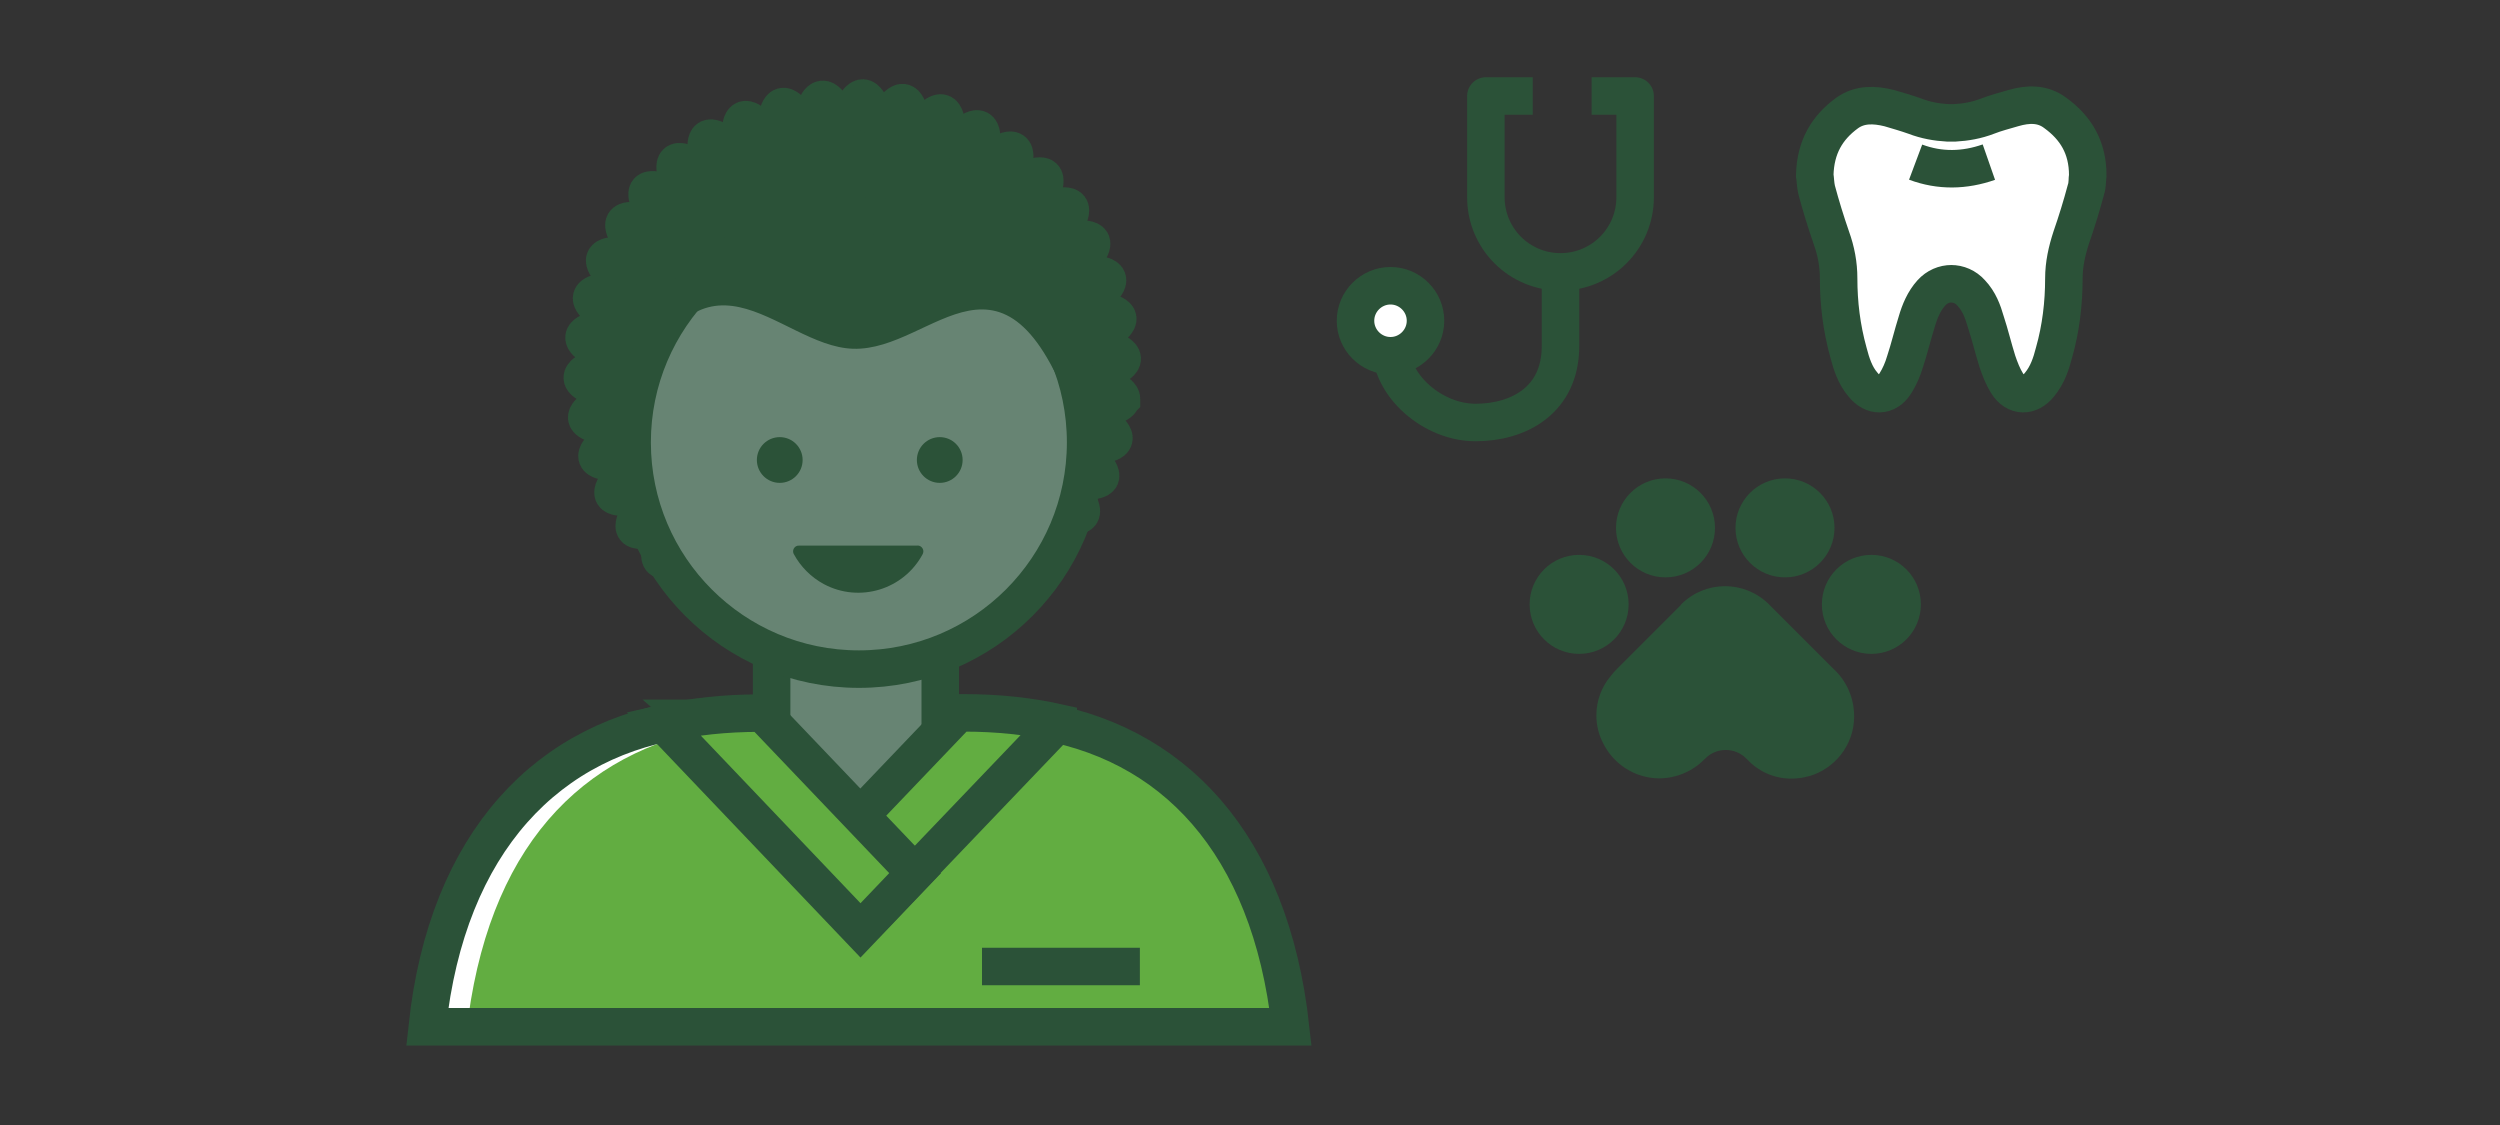 <?xml version="1.0" encoding="UTF-8"?><svg id="Illustrations" xmlns="http://www.w3.org/2000/svg" viewBox="0 0 200 90"><rect x="0" y="0" width="200" height="90" fill="#333333" stroke="none"/><defs><style>.cls-1,.cls-2,.cls-3,.cls-4{stroke:#2b5238;stroke-width:3px;}.cls-1,.cls-2,.cls-4{stroke-miterlimit:10;}.cls-1,.cls-5{fill:#fff;}.cls-6{fill:#678473;}.cls-6,.cls-7,.cls-8,.cls-5{stroke-width:0px;}.cls-7{fill:#62ad41;}.cls-8{fill:#2b5238;}.cls-2{stroke-linecap:square;}.cls-2,.cls-3,.cls-4{fill:none;}.cls-3{stroke-linejoin:round;}</style></defs><rect class="cls-6" x="62.68" y="52.95" width="11.96" height="18.22"/><path class="cls-5" d="M156.08,22.7c.59,0,1.17.24,1.61.73.64.68.93,1.47,1.17,2.3.34,1.03.59,2.1.93,3.18.2.59.44,1.22.78,1.76.68,1.08,1.81,1.08,2.59.1.64-.78.93-1.66,1.17-2.59.54-1.91.78-3.91.78-5.91,0-1.12.24-2.2.59-3.27.44-1.27.83-2.54,1.17-3.81.15-.44.1-.93.15-1.17,0-2.25-.98-3.81-2.59-4.98-1.03-.78-2.2-.73-3.37-.39-.68.2-1.42.39-2.05.64-.88.34-1.76.49-2.64.54h-.54c-.88-.05-1.76-.2-2.64-.54-.68-.24-1.37-.44-2.05-.64-1.17-.29-2.35-.34-3.37.39-1.61,1.17-2.54,2.74-2.59,4.98.05.29.05.73.15,1.17.34,1.27.73,2.54,1.17,3.81.39,1.08.59,2.15.59,3.27,0,2,.24,3.96.78,5.91.24.93.54,1.86,1.17,2.59.78.98,1.91.98,2.59-.1.34-.54.59-1.12.78-1.76.34-1.03.59-2.1.93-3.18.24-.83.59-1.66,1.17-2.3.44-.49,1.03-.73,1.61-.73"/><path class="cls-4" d="M159.11,12.97c-1.95.68-3.91.73-5.86,0"/><path class="cls-4" d="M156.08,22.7c.59,0,1.17.24,1.61.73.64.68.93,1.47,1.17,2.3.34,1.03.59,2.1.93,3.18.2.59.44,1.22.78,1.76.68,1.08,1.81,1.08,2.59.1.64-.78.93-1.66,1.17-2.59.54-1.91.78-3.91.78-5.91,0-1.12.24-2.2.59-3.27.44-1.27.83-2.54,1.17-3.81.15-.44.1-.93.15-1.17,0-2.25-.98-3.81-2.59-4.98-1.03-.78-2.2-.73-3.37-.39-.68.2-1.42.39-2.05.64-.88.34-1.76.49-2.64.54h-.54c-.88-.05-1.76-.2-2.64-.54-.68-.24-1.37-.44-2.05-.64-1.17-.29-2.35-.34-3.37.39-1.61,1.17-2.54,2.74-2.59,4.98.05.29.05.73.15,1.17.34,1.27.73,2.54,1.17,3.81.39,1.08.59,2.15.59,3.27,0,2,.24,3.96.78,5.91.24.93.54,1.86,1.17,2.59.78.98,1.91.98,2.59-.1.34-.54.59-1.12.78-1.76.34-1.03.59-2.1.93-3.18.24-.83.59-1.66,1.17-2.3.44-.49,1.03-.73,1.61-.73"/><path class="cls-3" d="M127.33,7.68h3.48v8.1c0,3.3-2.67,5.97-5.97,5.97s-5.97-2.67-5.97-5.97V7.68h3.75"/><path class="cls-4" d="M111.24,27.68c0,3.2,3.4,6.12,6.8,6.12s6.8-1.74,6.8-6.12h0v-6.11"/><path class="cls-1" d="M114.04,25.66c0,1.54-1.26,2.8-2.8,2.8s-2.8-1.26-2.8-2.8,1.26-2.8,2.8-2.8,2.8,1.26,2.8,2.8Z"/><line class="cls-4" x1="61.73" y1="58.35" x2="61.73" y2="50.69"/><line class="cls-4" x1="75.22" y1="50.24" x2="75.22" y2="58.35"/><path class="cls-8" d="M89.71,31.95c-.06.51-1.78.78-1.87,1.28s1.4,1.39,1.27,1.89-1.87.51-2.05,1,1.18,1.58.97,2.05c-.21.46-1.94.22-2.22.68-.28.46.94,1.74.66,2.22-.28.47-1.94-.07-2.22.34s.67,1.86.33,2.22-1.91-.37-2.28,0,.39,1.94,0,2.28-1.83-.65-2.22-.34.09,1.97-.34,2.22-1.72-.91-2.22-.67-.21,1.96-.68,2.17-1.56-1.16-2.05-.99-.5,1.91-1,2.05-1.38-1.38-1.89-1.28-.74,1.81-1.29,1.87c-.55.06-1.16-1.56-1.68-1.55s-1.05,1.69-1.57,1.69-.91-1.72-1.42-1.78-1.28,1.47-1.79,1.41-.65-1.84-1.14-1.97-1.47,1.3-1.97,1.13-.37-1.91-.84-2.12-1.67,1.06-2.13.82c-.46-.24-.07-1.94-.51-2.22s-1.8.8-2.22.5.22-1.94-.17-2.28-1.91.52-2.28.16.5-1.87.16-2.28-1.96.23-2.26-.18.78-1.78.5-2.22-1.97-.06-2.22-.51,1.03-1.64.83-2.12-1.96-.37-2.13-.85,1.27-1.47,1.13-1.97-1.86-.65-1.96-1.16,1.47-1.27,1.41-1.78c-.06-.51-1.75-.91-1.77-1.44-.02-.51,1.66-1.03,1.67-1.56.01-.52-1.59-1.16-1.53-1.68.06-.52,1.79-.78,1.89-1.29.1-.51-1.41-1.39-1.28-1.89.13-.5,1.87-.51,2.05-1,.17-.49-1.19-1.58-.99-2.06.21-.47,1.94-.22,2.22-.67.28-.45-.93-1.75-.66-2.22.27-.46,1.94.07,2.22-.34s-.67-1.86-.33-2.22,1.91.37,2.28,0-.38-1.94,0-2.28c.38-.34,1.83.65,2.22.33s-.09-1.97.35-2.25c.44-.28,1.72.91,2.18.67s.21-1.96.68-2.17,1.56,1.16,2.06.99c.5-.17.5-1.91,1-2.05s1.38,1.38,1.89,1.28.74-1.81,1.3-1.86c.56-.05,1.14,1.56,1.67,1.55s1.03-1.68,1.56-1.66.9,1.72,1.41,1.78,1.28-1.47,1.79-1.41.65,1.83,1.14,1.96,1.47-1.3,1.97-1.12c.5.18.37,1.9.83,2.11s1.67-1.06,2.13-.82c.46.24.07,1.94.51,2.22s1.8-.79,2.22-.49-.22,1.92.18,2.26,1.9-.51,2.28-.16-.51,1.89-.17,2.28,1.96-.23,2.26.18c.3.41-.74,1.78-.5,2.22s1.97.06,2.22.51-1.03,1.64-.83,2.13,1.94.34,2.12.84-1.27,1.47-1.13,1.97c.13.5,1.86.65,1.96,1.16s-1.47,1.27-1.41,1.79,1.75.91,1.77,1.44-1.64,1.02-1.67,1.55c-.02.52,1.66,1.16,1.61,1.68v.02s0,0,0,0Z"/><path class="cls-2" d="M89.71,31.95c-.06.51-1.78.78-1.87,1.28s1.4,1.39,1.27,1.89-1.87.51-2.05,1,1.18,1.58.97,2.05c-.21.46-1.94.22-2.22.68-.28.46.94,1.74.66,2.22-.28.47-1.94-.07-2.22.34s.67,1.86.33,2.22-1.91-.37-2.28,0,.39,1.94,0,2.28-1.83-.65-2.22-.34.09,1.97-.34,2.22-1.72-.91-2.22-.67-.21,1.96-.68,2.17-1.56-1.16-2.05-.99-.5,1.91-1,2.05-1.38-1.38-1.89-1.28-.74,1.81-1.29,1.87c-.55.06-1.16-1.56-1.68-1.55s-1.05,1.69-1.57,1.69-.91-1.72-1.42-1.78-1.28,1.47-1.79,1.41-.65-1.84-1.14-1.97-1.47,1.3-1.97,1.13-.37-1.91-.84-2.12-1.67,1.06-2.13.82c-.46-.24-.07-1.94-.51-2.22s-1.8.8-2.22.5.22-1.94-.17-2.28-1.91.52-2.28.16.5-1.87.16-2.28-1.96.23-2.26-.18.78-1.78.5-2.22-1.97-.06-2.22-.51,1.03-1.64.83-2.12-1.96-.37-2.13-.85,1.27-1.47,1.13-1.97-1.86-.65-1.96-1.16,1.47-1.27,1.41-1.78c-.06-.51-1.75-.91-1.77-1.44-.02-.51,1.66-1.03,1.67-1.56.01-.52-1.59-1.16-1.53-1.68.06-.52,1.79-.78,1.89-1.29.1-.51-1.41-1.39-1.28-1.89.13-.5,1.87-.51,2.05-1,.17-.49-1.19-1.58-.99-2.06.21-.47,1.94-.22,2.22-.67.28-.45-.93-1.75-.66-2.22.27-.46,1.94.07,2.22-.34s-.67-1.86-.33-2.22,1.91.37,2.28,0-.38-1.94,0-2.28c.38-.34,1.83.65,2.22.33s-.09-1.97.35-2.25c.44-.28,1.72.91,2.18.67s.21-1.96.68-2.17,1.56,1.16,2.06.99c.5-.17.5-1.91,1-2.05s1.38,1.38,1.89,1.28.74-1.81,1.3-1.86c.56-.05,1.14,1.56,1.67,1.55s1.03-1.68,1.56-1.66.9,1.72,1.41,1.78,1.28-1.47,1.79-1.41.65,1.83,1.14,1.96,1.47-1.3,1.97-1.12c.5.18.37,1.9.83,2.11s1.67-1.06,2.13-.82c.46.24.07,1.94.51,2.22s1.8-.79,2.22-.49-.22,1.92.18,2.26,1.9-.51,2.28-.16-.51,1.89-.17,2.28,1.96-.23,2.26.18c.3.41-.74,1.78-.5,2.22s1.97.06,2.22.51-1.03,1.64-.83,2.13,1.94.34,2.12.84-1.27,1.47-1.13,1.97c.13.5,1.86.65,1.96,1.16s-1.47,1.27-1.41,1.79,1.75.91,1.77,1.44-1.64,1.02-1.67,1.55c-.02.52,1.66,1.16,1.61,1.68v.02s0,0,0,0Z"/><path class="cls-6" d="M68.71,53.54c-10.02,0-18.14-8.12-18.14-18.14s8.12-18.14,18.14-18.14,18.14,8.12,18.14,18.14-8.11,18.14-18.11,18.15h-.02Z"/><path class="cls-8" d="M68.24,27.9c-6.1-.19-12.15-10.33-17.91,4.97.34-10.32,9.37-14.6,11.64-15.95,4.24-1.7,9.01-1.55,13.12.45,4.91,3.53,11.31,8.25,11.07,16.75-5.68-16.62-11.42-6.01-17.91-6.22h-.01Z"/><circle class="cls-4" cx="68.71" cy="35.39" r="18.14"/><circle class="cls-8" cx="62.38" cy="36.8" r="1.83"/><circle class="cls-8" cx="75.18" cy="36.8" r="1.83"/><path class="cls-8" d="M73.4,43.64c.26,0,.46.21.47.46,0,.07-.02.15-.05.22-1.52,2.85-5.06,3.93-7.91,2.41-1.02-.55-1.86-1.39-2.41-2.41-.12-.23-.02-.51.19-.62h0c.06-.04.13-.05.22-.05h9.49s-.01-.01-.01-.01Z"/><path class="cls-5" d="M55.39,57.47c-11.33,1.57-19.13,9.12-21.11,23.84,0,.27-.1.55-.1.83h69.06c0-.28-.1-.56-.1-.74-1.94-14.6-9.5-22.13-20.63-23.84l-13.14,12.25s-13.99-12.34-13.99-12.34Z"/><path class="cls-7" d="M58.58,58.02c-11.33,1.54-19.13,8.92-21.11,23.32,0,.27-.1.54-.1.81h65.88c0-.28-.1-.55-.1-.72-1.94-14.28-9.5-21.64-20.63-23.32l-9.95,11.98s-13.99-12.06-13.99-12.06Z"/><path class="cls-2" d="M55.39,57.47c-11.54,1.45-19.62,9.89-21.21,24.67h69.06c-1.63-14.65-9.39-22.97-20.73-24.58l-13.14,12.25s-13.99-12.34-13.99-12.34Z"/><path class="cls-7" d="M84.66,57.3l-14.28,15.47-4.15-4.96,10.45-11.33h.46c2.64,0,5.15.27,7.52.82Z"/><path class="cls-2" d="M84.66,57.83l-14.28,14.93-4.15-4.79,10.45-10.94h.46c2.64,0,5.15.26,7.52.79Z"/><path class="cls-7" d="M68.84,74.43l-15.78-17.1c2.41-.57,4.99-.85,7.69-.85h.25l12.21,13.22-4.37,4.73Z"/><path class="cls-2" d="M68.84,74.43l-15.78-16.56c2.41-.55,4.99-.82,7.69-.82h.25l12.21,12.8-4.37,4.58Z"/><line class="cls-4" x1="91.19" y1="77.32" x2="78.56" y2="77.32"/><circle class="cls-8" cx="142.8" cy="42.23" r="3.96"/><circle class="cls-8" cx="133.24" cy="42.23" r="3.96"/><circle class="cls-8" cx="149.71" cy="48.35" r="3.96"/><circle class="cls-8" cx="126.33" cy="48.35" r="3.96"/><path class="cls-8" d="M134.49,48.35c1.94-1.94,5.08-1.94,7.03,0,1.75,1.74,3.77,3.76,5.16,5.16,1.02.94,1.65,2.29,1.65,3.78v.07h0c-.02,2.25-1.55,4.15-3.62,4.74h-.04c-.42.13-.9.19-1.4.19h-.03,0c-1.36-.02-2.59-.6-3.45-1.52h0s-.03-.03-.06-.06c-.91-.95-2.43-.95-3.34,0-.01.01-.02.02-.03.03-.93.94-2.21,1.52-3.63,1.53h0c-2-.02-3.72-1.2-4.52-2.9v-.03s-.02,0-.02,0c-.3-.62-.48-1.34-.48-2.11,0-1.2.43-2.3,1.15-3.15h0c.16-.21.32-.39.5-.57h0s5.13-5.13,5.13-5.13h0Z"/></svg>
